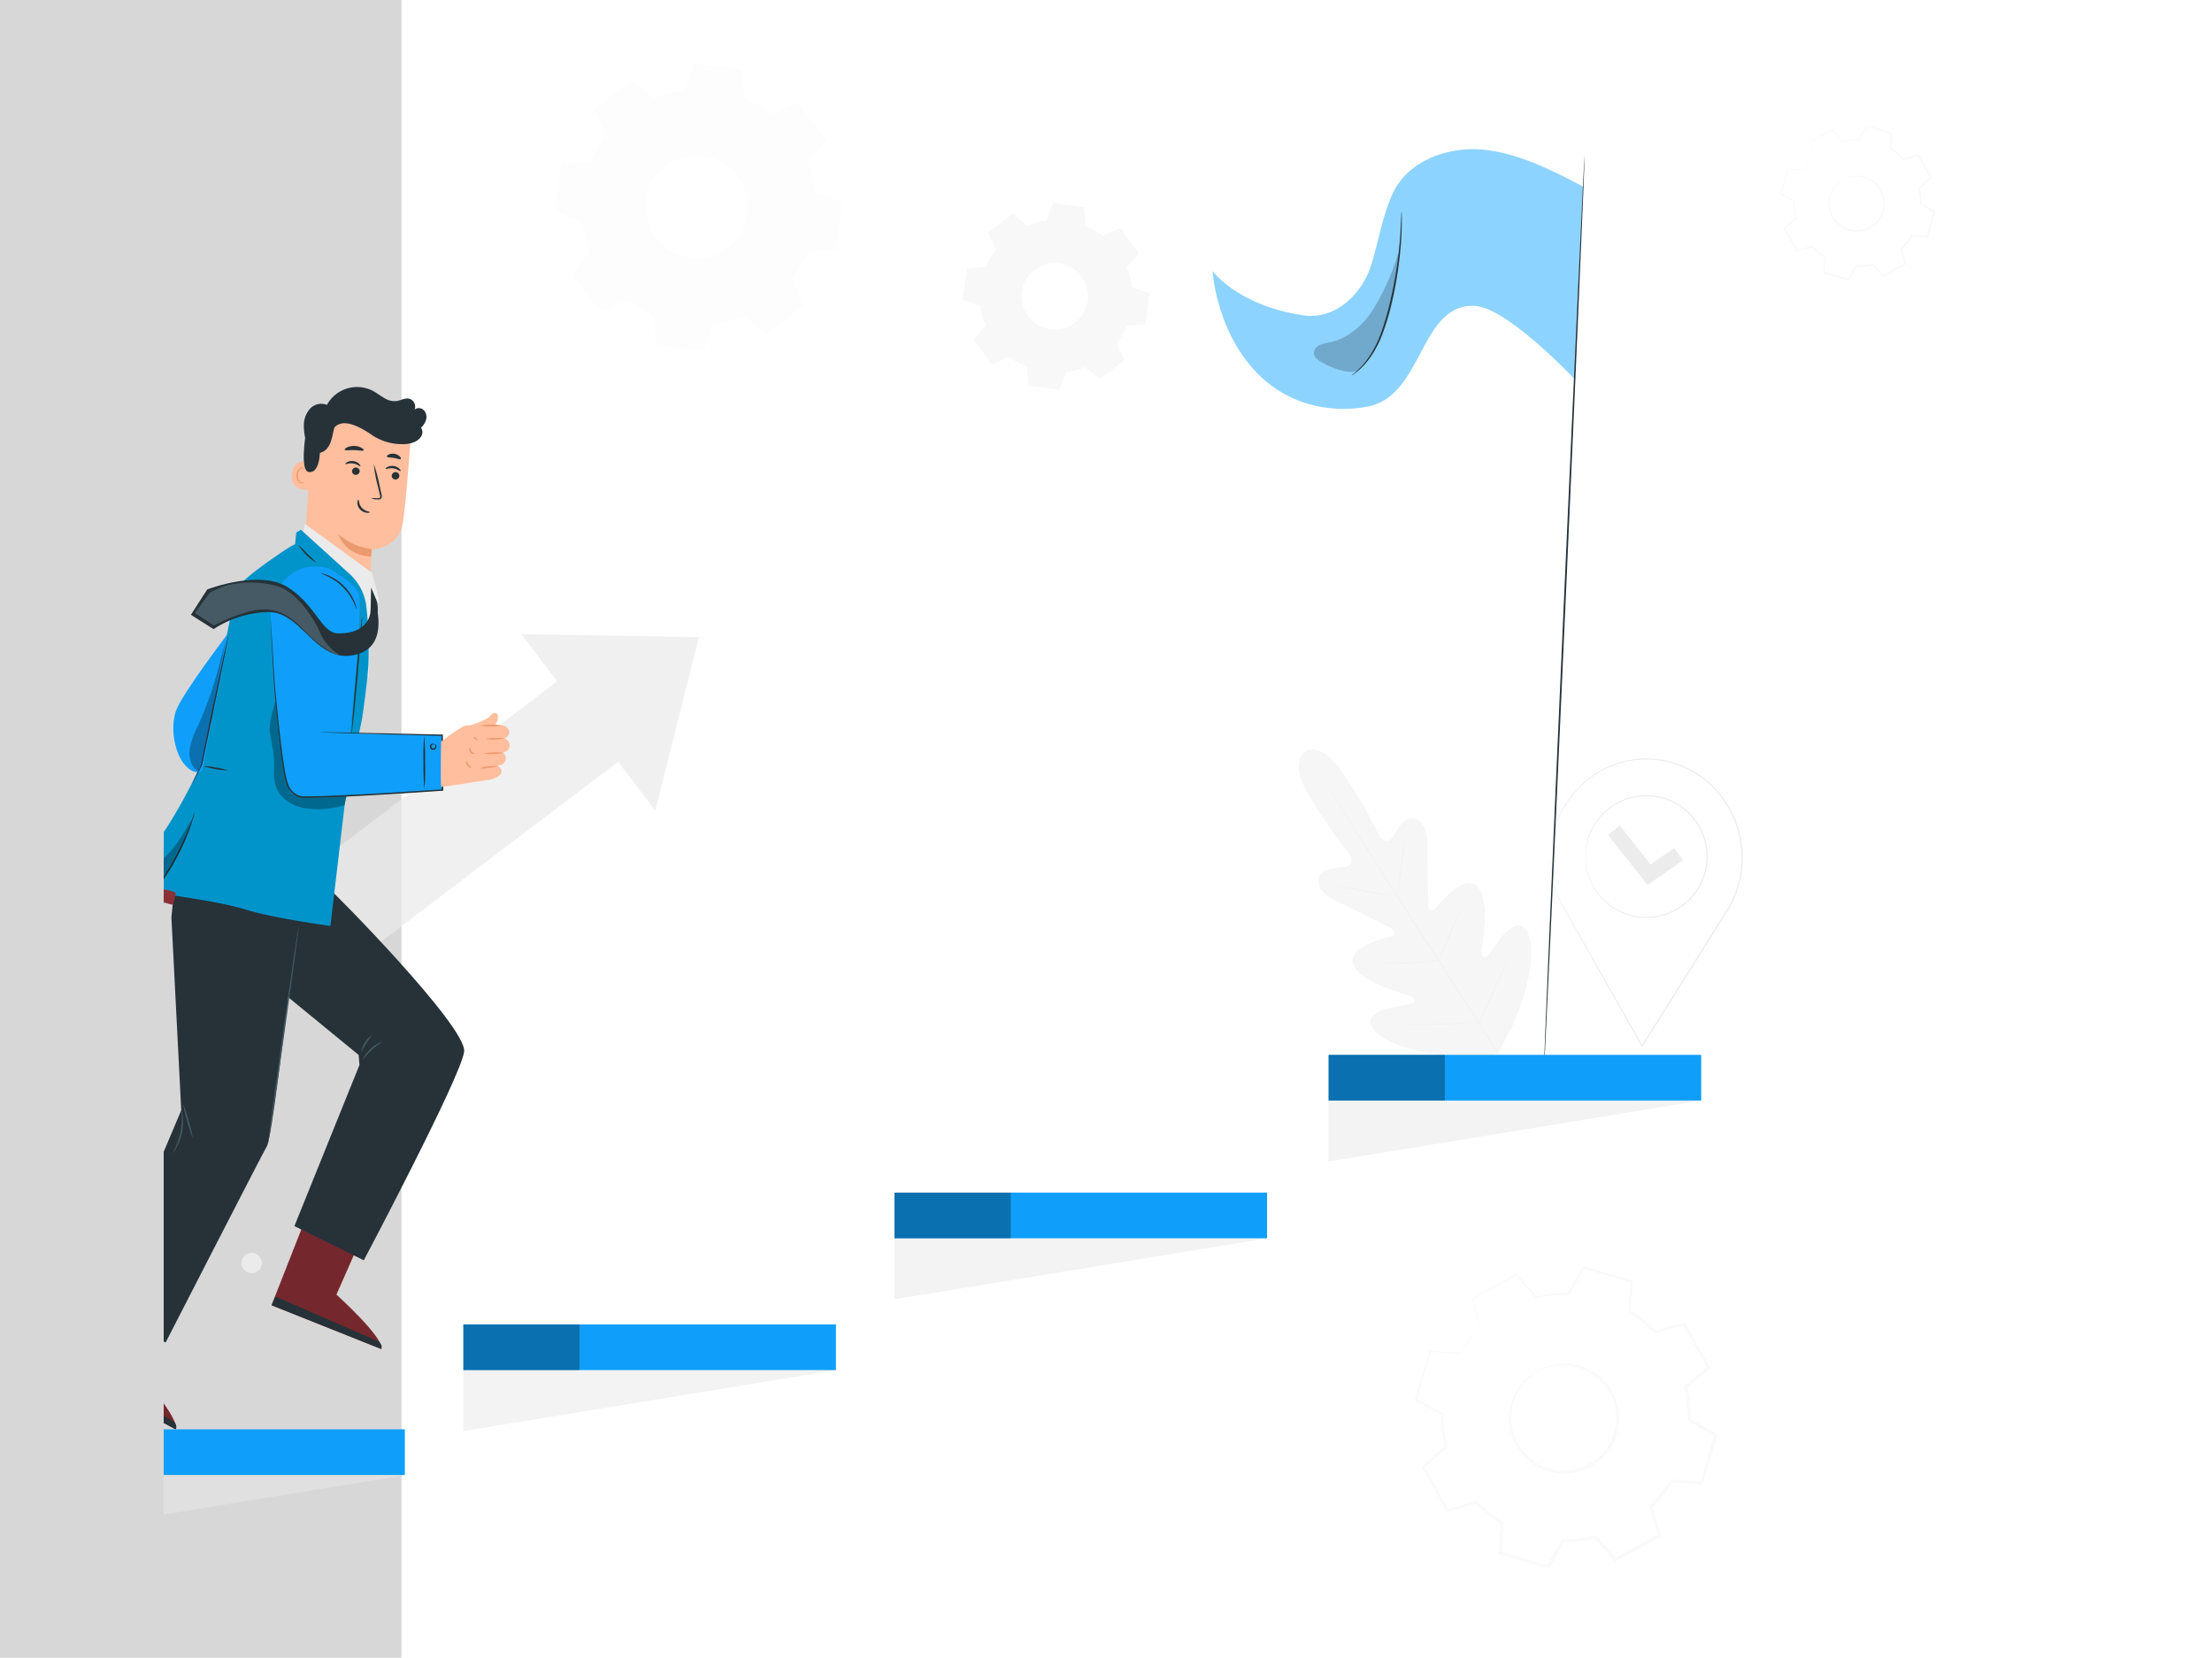 <svg id="Group_24133" data-name="Group 24133" xmlns="http://www.w3.org/2000/svg" xmlns:xlink="http://www.w3.org/1999/xlink" width="718.177" height="538.271" viewBox="0 0 718.177 538.271">
  <defs>
    <clipPath id="clip-path">
      <rect id="Rectangle_124" data-name="Rectangle 124" width="665.025" height="517.742"/>
    </clipPath>
  </defs>
  <path id="Path_500" data-name="Path 500" d="M130.344,0H0V538.271H130.344Z" fill="#bdbdbd" opacity="0.6"/>
  <g id="Stairs" transform="translate(53.151 9.289)">
    <g id="Group_295" data-name="Group 295" transform="translate(0 0)">
      <g id="Group_294" data-name="Group 294" clip-path="url(#clip-path)">
        <g id="Group_114" data-name="Group 114" transform="translate(27.98 11.305)">
          <g id="Group_76" data-name="Group 76" transform="translate(340.533 222.816)" opacity="0.47">
            <g id="Group_54" data-name="Group 54" transform="translate(0 0)">
              <g id="Group_53" data-name="Group 53">
                <path id="Path_73" data-name="Path 73" d="M117.268,189.948s5.057-4.136,12.985,8.145a169.515,169.515,0,0,1,11.206,19.5s2.023,2.537,3.711.569,3.72-7.26,6.989-6.682c3.386.6,4.84,4.163,4.768,9.626s.2,17.419.226,18.5c.027,1.066.795,2.555,2.149,1.4s8.831-11.4,13.482-7.567,1.941,19.008,1.68,20.669.126,2.321.93,2.646,3-3.359,5.237-6.185,5.337-5.716,7.838-3.278,4.343,13.418-4.343,32.462l-4.605,8.56-9.752.452c-20.922-.3-30.069-6.664-31.2-9.969s2.8-4.867,6.312-5.68,7.775-1.219,7.829-2.086-.37-1.5-2-1.978-16.488-4.524-17.96-10.366,10.98-8.208,12.606-8.94.605-2.059-.343-2.546c-.966-.488-11.658-5.86-16.624-8.127s-7.558-5.111-6.655-8.425c.867-3.2,6.529-2.772,9.03-3.458s1.075-3.594,1.075-3.594a168.066,168.066,0,0,1-12.831-18.475c-7.711-12.425-1.643-15.27-1.643-15.27" transform="translate(-115.099 -189.278)" fill="#ebebeb"/>
              </g>
            </g>
            <g id="Group_57" data-name="Group 57" transform="translate(9.303 11.65)">
              <g id="Group_56" data-name="Group 56">
                <g id="Group_55" data-name="Group 55">
                  <path id="Path_74" data-name="Path 74" d="M182.242,291.151c-5.7-9.1-16.1-25.121-24.95-38.919s-16.859-26.286-22.6-35.361l-6.79-10.755c-.795-1.264-1.418-2.248-1.851-2.926q-.312-.488-.488-.759c-.108-.172-.172-.253-.172-.253s.045.09.144.271.262.442.461.768c.415.686,1.02,1.68,1.8,2.953,1.562,2.564,3.856,6.258,6.709,10.809,5.7,9.1,13.671,21.617,22.53,35.406s19.288,29.789,25.031,38.865" transform="translate(-125.39 -202.18)" fill="#e0e0e0"/>
                </g>
              </g>
            </g>
            <g id="Group_60" data-name="Group 60" transform="translate(31.912 29.737)">
              <g id="Group_59" data-name="Group 59">
                <g id="Group_58" data-name="Group 58">
                  <path id="Path_75" data-name="Path 75" d="M163.026,222.21a3.562,3.562,0,0,0-.181.677c-.1.443-.217,1.084-.361,1.878-.28,1.589-.614,3.8-.93,6.24-.307,2.411-.587,4.587-.795,6.249-.1.75-.19,1.382-.253,1.9a2.515,2.515,0,0,0-.063.7,3.563,3.563,0,0,0,.181-.677c.1-.443.217-1.084.352-1.878.262-1.589.569-3.8.885-6.249.325-2.4.614-4.578.84-6.249.108-.749.19-1.382.262-1.9A2.955,2.955,0,0,0,163.026,222.21Z" transform="translate(-160.433 -222.21)" fill="#e0e0e0"/>
                </g>
              </g>
            </g>
            <g id="Group_63" data-name="Group 63" transform="translate(10.802 43.998)">
              <g id="Group_62" data-name="Group 62">
                <g id="Group_61" data-name="Group 61">
                  <path id="Path_76" data-name="Path 76" d="M184.515,241.648c.018-.081-4.506-.966-10.1-1.969s-10.132-1.752-10.15-1.671,4.506.966,10.1,1.969S184.506,241.73,184.515,241.648Z" transform="translate(-164.27 -238.003)" fill="#e0e0e0"/>
                </g>
              </g>
            </g>
            <g id="Group_66" data-name="Group 66" transform="translate(27.462 68.205)">
              <g id="Group_65" data-name="Group 65">
                <g id="Group_64" data-name="Group 64">
                  <path id="Path_77" data-name="Path 77" d="M166.291,264.819a3.271,3.271,0,0,0-.713.036c-.524.054-1.165.126-1.941.208-1.634.172-3.9.4-6.4.56s-4.777.235-6.42.271c-.777.018-1.427.036-1.95.045a2.5,2.5,0,0,0-.713.054,3.251,3.251,0,0,0,.713.063c.461.018,1.129.045,1.95.054,1.652.018,3.928-.018,6.438-.181s4.777-.415,6.411-.641c.813-.117,1.472-.217,1.932-.3A4.151,4.151,0,0,0,166.291,264.819Z" transform="translate(-148.15 -264.81)" fill="#e0e0e0"/>
                </g>
              </g>
            </g>
            <g id="Group_69" data-name="Group 69" transform="translate(45.429 52.7)">
              <g id="Group_68" data-name="Group 68">
                <g id="Group_67" data-name="Group 67">
                  <path id="Path_78" data-name="Path 78" d="M147.6,247.64a2.781,2.781,0,0,0-.325.578c-.208.442-.47.984-.777,1.625-.641,1.382-1.517,3.3-2.465,5.409s-1.788,4.045-2.384,5.454c-.271.659-.506,1.21-.7,1.661a3.178,3.178,0,0,0-.217.632,2.783,2.783,0,0,0,.325-.578c.208-.443.47-.984.777-1.625.641-1.382,1.517-3.3,2.465-5.418s1.788-4.045,2.384-5.445c.271-.659.506-1.21.7-1.662A3.181,3.181,0,0,0,147.6,247.64Z" transform="translate(-140.737 -247.64)" fill="#e0e0e0"/>
                </g>
              </g>
            </g>
            <g id="Group_72" data-name="Group 72" transform="translate(58.469 69.233)">
              <g id="Group_71" data-name="Group 71">
                <g id="Group_70" data-name="Group 70">
                  <path id="Path_79" data-name="Path 79" d="M132.935,265.95a4.892,4.892,0,0,0-.406.749c-.262.542-.6,1.237-1,2.077-.84,1.761-1.978,4.208-3.215,6.908s-2.348,5.165-3.133,6.953c-.37.858-.677,1.571-.921,2.122a5,5,0,0,0-.3.795,4.363,4.363,0,0,0,.406-.75c.262-.542.6-1.237,1-2.077.84-1.761,1.978-4.208,3.215-6.917s2.348-5.165,3.133-6.953c.37-.858.677-1.571.921-2.122A4.771,4.771,0,0,0,132.935,265.95Z" transform="translate(-123.958 -265.95)" fill="#e0e0e0"/>
                </g>
              </g>
            </g>
            <g id="Group_75" data-name="Group 75" transform="translate(35.481 88.296)">
              <g id="Group_74" data-name="Group 74">
                <g id="Group_73" data-name="Group 73">
                  <path id="Path_80" data-name="Path 80" d="M156.881,287.069a5.81,5.81,0,0,0-.912.027c-.641.045-1.472.1-2.465.172-2.086.144-4.966.325-8.145.443s-6.068.154-8.163.162c-1,.009-1.833.009-2.474.009a6.618,6.618,0,0,0-.912.036,6.27,6.27,0,0,0,.9.081c.587.027,1.427.063,2.474.081,2.095.045,4.984.045,8.172-.072s6.068-.334,8.154-.533c1.038-.1,1.878-.19,2.465-.271A5.034,5.034,0,0,0,156.881,287.069Z" transform="translate(-133.81 -287.06)" fill="#e0e0e0"/>
                </g>
              </g>
            </g>
          </g>
          <g id="Group_83" data-name="Group 83" transform="translate(422.259 225.672)" opacity="0.6">
            <g id="Group_81" data-name="Group 81">
              <g id="Group_78" data-name="Group 78">
                <g id="Group_77" data-name="Group 77">
                  <path id="Path_81" data-name="Path 81" d="M39.027,224.695a25.714,25.714,0,0,0,.253,4.452,32.318,32.318,0,0,0,4.054,11.947l.09-.163h-.2l.09.163C49.2,251.532,58.035,267.2,68.609,285.944l.163.28.172-.271c8.046-12.84,17.139-27.342,26.737-42.648.451-.722.9-1.436,1.318-2.095l.208-.325h-.388L97,241.2a32.845,32.845,0,0,0,4.027-11.269,31.255,31.255,0,0,0,.4-5.86c-.054-.975-.108-1.941-.154-2.9-.144-.957-.289-1.905-.433-2.853a32.882,32.882,0,0,0-10.917-18.665,31.728,31.728,0,0,0-8.8-5.165l-1.165-.433-.578-.217-.6-.154c-.795-.208-1.58-.415-2.357-.614a31.505,31.505,0,0,0-4.714-.569,31,31,0,0,0-4.587.081c-.749.063-1.481.217-2.2.325-.361.063-.722.117-1.084.172-.361.072-.7.181-1.057.271-.7.19-1.391.379-2.068.56-.659.253-1.318.506-1.959.749-.325.126-.65.235-.957.379s-.614.307-.912.461c-.605.307-1.2.605-1.788.9a32.333,32.333,0,0,0-10.384,9.59,33,33,0,0,0-4.524,9.68A28.519,28.519,0,0,0,39.4,219.5a21.493,21.493,0,0,0-.3,2.844c-.027.768-.045,1.345-.063,1.761-.018.379-.009.587-.009.587s.027-.2.045-.6.054-.993.1-1.752a22.145,22.145,0,0,1,.343-2.826,30.351,30.351,0,0,1,.831-3.8,33.207,33.207,0,0,1,4.56-9.59,32.345,32.345,0,0,1,10.339-9.463c.587-.289,1.174-.587,1.779-.894.3-.153.605-.3.9-.451.307-.135.632-.244.948-.37.641-.244,1.291-.488,1.941-.731.677-.181,1.364-.361,2.05-.551.343-.09.686-.19,1.047-.271.352-.054.713-.117,1.075-.172.722-.1,1.445-.262,2.185-.316a31.532,31.532,0,0,1,4.533-.072,32.03,32.03,0,0,1,4.659.578c.768.2,1.544.406,2.33.614l.587.154.569.217,1.147.433a31.287,31.287,0,0,1,8.678,5.12A32.456,32.456,0,0,1,100.43,218.4c.144.93.28,1.869.424,2.817.054.948.1,1.905.154,2.862a30.446,30.446,0,0,1-.4,5.788,32.285,32.285,0,0,1-3.982,11.116l-.19.316h.37l-.181-.325c-.415.659-.867,1.382-1.318,2.095-9.581,15.315-18.665,29.826-26.7,42.675l.334.009c-10.637-18.719-19.514-34.35-25.437-44.77l-.1.163h.2l-.1-.163a32.731,32.731,0,0,1-4.136-11.856c-.208-1.436-.271-2.555-.316-3.3-.009-.37-.027-.65-.027-.849A2.15,2.15,0,0,0,39.027,224.695Z" transform="translate(-39.012 -192.442)" fill="#e0e0e0"/>
                </g>
              </g>
              <g id="Group_80" data-name="Group 80" transform="translate(11.321 11.921)">
                <g id="Group_79" data-name="Group 79">
                  <path id="Path_82" data-name="Path 82" d="M51.615,225.614a1.761,1.761,0,0,0,.036-.316c.018-.235.036-.542.063-.939.009-.208.027-.442.045-.686s.081-.524.126-.822a14.022,14.022,0,0,1,.415-2.032,19.016,19.016,0,0,1,2.185-5.228A19.579,19.579,0,0,1,78,207.185a20.5,20.5,0,0,1,2.555,1.12,21.17,21.17,0,0,1,2.4,1.535,22.856,22.856,0,0,1,2.221,1.878,21.223,21.223,0,0,1,1.923,2.266,19.093,19.093,0,0,1,2.808,5.382,20.718,20.718,0,0,1,1.02,6.167,21.1,21.1,0,0,1-.993,6.176,19.015,19.015,0,0,1-2.781,5.4,22.183,22.183,0,0,1-1.914,2.276,21.909,21.909,0,0,1-2.212,1.9,21.22,21.22,0,0,1-2.393,1.553,20.451,20.451,0,0,1-2.546,1.129,19.679,19.679,0,0,1-10.276.885,19.74,19.74,0,0,1-15.486-14.394,14.149,14.149,0,0,1-.424-2.032c-.045-.3-.1-.569-.135-.822-.018-.253-.036-.479-.045-.686-.027-.4-.054-.7-.072-.939-.018-.253-.036-.361-.036-.361a1.694,1.694,0,0,0-.009.316c.009.235.018.542.027.939.009.208.018.442.027.7s.072.533.108.831a13.044,13.044,0,0,0,.388,2.059,18.544,18.544,0,0,0,2.167,5.3,19.914,19.914,0,0,0,13.418,9.4,19.944,19.944,0,0,0,10.475-.867,21.294,21.294,0,0,0,2.6-1.147,22.036,22.036,0,0,0,2.447-1.571,22.7,22.7,0,0,0,2.266-1.932,22.087,22.087,0,0,0,1.95-2.321,19.322,19.322,0,0,0,2.844-5.508,21.023,21.023,0,0,0,1.011-6.3,21.339,21.339,0,0,0-1.047-6.3,19.288,19.288,0,0,0-2.871-5.49,22.026,22.026,0,0,0-1.969-2.3,22.614,22.614,0,0,0-2.276-1.914,20.832,20.832,0,0,0-2.456-1.562,19.914,19.914,0,0,0-21.455,1.833,19.721,19.721,0,0,0-5.012,5.689,18.636,18.636,0,0,0-2.14,5.31,13.825,13.825,0,0,0-.379,2.059c-.036.3-.09.578-.108.831s-.018.488-.027.7c-.009.4-.018.713-.027.939C51.606,225.506,51.606,225.614,51.615,225.614Z" transform="translate(-51.57 -205.644)" fill="#e0e0e0"/>
                </g>
              </g>
            </g>
            <g id="Group_82" data-name="Group 82" transform="translate(18.698 21.778)">
              <path id="Path_83" data-name="Path 83" d="M73.342,235.875l11.486-8.01-2.8-4.009-7.7,5.373L64.358,216.56l-3.838,3.025Z" transform="translate(-60.52 -216.56)" fill="#e0e0e0"/>
            </g>
          </g>
          <g id="Group_91" data-name="Group 91" transform="translate(99.118)" opacity="0.19">
            <g id="Group_90" data-name="Group 90">
              <g id="Group_89" data-name="Group 89">
                <g id="Group_88" data-name="Group 88">
                  <g id="Group_87" data-name="Group 87">
                    <g id="Group_86" data-name="Group 86">
                      <g id="Group_85" data-name="Group 85">
                        <g id="Group_84" data-name="Group 84">
                          <path id="Path_84" data-name="Path 84" d="M414.228,72.648a37.669,37.669,0,0,0-9.77,2.583l-7.179-6.023L384.944,78.6l3.883,8.524a38.193,38.193,0,0,0-5.093,8.732l-9.328.822-2.086,15.36,8.777,3.278a38.032,38.032,0,0,0,2.583,9.77l-6.023,7.179,9.391,12.335,8.524-3.883a38.194,38.194,0,0,0,8.732,5.093l.822,9.328,15.369,2.086,3.278-8.777a37.67,37.67,0,0,0,9.77-2.583l7.188,6.023,12.335-9.391-3.892-8.524a38.2,38.2,0,0,0,5.093-8.732l9.328-.822,2.086-15.36-8.777-3.278a37.673,37.673,0,0,0-2.583-9.77l6.023-7.179-9.391-12.335-8.524,3.892a38.2,38.2,0,0,0-8.732-5.093l-.822-9.328-15.36-2.086-3.287,8.768Zm4.605,21.184a16.633,16.633,0,1,1-16.705,12.723A16.636,16.636,0,0,1,418.833,93.832Z" transform="translate(-372.32 -63.88)" fill="#f5f5f5" fill-rule="evenodd"/>
                        </g>
                      </g>
                    </g>
                  </g>
                </g>
              </g>
            </g>
          </g>
          <g id="Group_99" data-name="Group 99" transform="translate(231.473 45.332)" opacity="0.37">
            <g id="Group_98" data-name="Group 98">
              <g id="Group_97" data-name="Group 97">
                <g id="Group_96" data-name="Group 96">
                  <g id="Group_95" data-name="Group 95">
                    <g id="Group_94" data-name="Group 94">
                      <g id="Group_93" data-name="Group 93">
                        <g id="Group_92" data-name="Group 92">
                          <path id="Path_85" data-name="Path 85" d="M264.577,127.368a24.683,24.683,0,0,0-6.339,1.68l-4.659-3.91-8.009,6.1,2.519,5.535a24.6,24.6,0,0,0-3.3,5.671l-6.059.533-1.354,9.969,5.7,2.131a24.847,24.847,0,0,0,1.68,6.348l-3.91,4.659,6.1,8.009,5.535-2.519a24.6,24.6,0,0,0,5.671,3.3l.533,6.059,9.978,1.354,2.131-5.7a24.683,24.683,0,0,0,6.339-1.68l4.659,3.91,8.009-6.1-2.528-5.535a24.6,24.6,0,0,0,3.3-5.671l6.059-.533,1.354-9.969-5.7-2.131a24.845,24.845,0,0,0-1.68-6.348l3.91-4.659-6.1-8.009-5.535,2.519a24.6,24.6,0,0,0-5.671-3.3l-.533-6.059-9.969-1.354-2.131,5.7Zm2.989,13.753a10.8,10.8,0,1,1-10.845,8.253A10.8,10.8,0,0,1,267.566,141.12Z" transform="translate(-237.37 -121.67)" fill="#ebebeb" fill-rule="evenodd"/>
                        </g>
                      </g>
                    </g>
                  </g>
                </g>
              </g>
            </g>
          </g>
          <g id="Group_110" data-name="Group 110" transform="translate(378.257 390.489)" opacity="0.27">
            <g id="Group_104" data-name="Group 104" transform="translate(30.561 31.716)">
              <g id="Group_103" data-name="Group 103">
                <g id="Group_102" data-name="Group 102">
                  <g id="Group_101" data-name="Group 101">
                    <g id="Group_100" data-name="Group 100">
                      <path id="Path_86" data-name="Path 86" d="M347.317,208.451a13.155,13.155,0,0,0-3.6,2.384,17.391,17.391,0,0,0-5.589,10.276,17.665,17.665,0,0,0,.614,8.19,17.891,17.891,0,0,0,5.156,7.892,16.673,16.673,0,0,0,4.307,2.817,16.847,16.847,0,0,0,5.156,1.508,17.807,17.807,0,0,0,18.592-10.2,16.922,16.922,0,0,0,1.5-5.156,16.643,16.643,0,0,0-.063-5.147,17.892,17.892,0,0,0-3.883-8.587,17.615,17.615,0,0,0-6.574-4.921,17.3,17.3,0,0,0-11.667-.8,12.986,12.986,0,0,0-3.946,1.752c.054.108,1.382-.713,4.045-1.382a17.368,17.368,0,0,1,11.278,1.075,17.013,17.013,0,0,1,9.834,13,17.027,17.027,0,0,1-1.418,9.752,16.906,16.906,0,0,1-17.572,9.635,17,17,0,0,1-8.985-4.045,17.048,17.048,0,0,1-5.68-15.279,17.412,17.412,0,0,1,5.156-10.1C345.971,209.237,347.38,208.56,347.317,208.451Z" transform="translate(-337.902 -206.044)" fill="#ebebeb"/>
                    </g>
                  </g>
                </g>
              </g>
            </g>
            <g id="Group_109" data-name="Group 109">
              <g id="Group_108" data-name="Group 108">
                <g id="Group_107" data-name="Group 107">
                  <g id="Group_106" data-name="Group 106">
                    <g id="Group_105" data-name="Group 105">
                      <path id="Path_87" data-name="Path 87" d="M323.846,190.984a3.5,3.5,0,0,0-.135-.6c-.117-.442-.271-1.029-.479-1.8-.451-1.643-1.1-4.018-1.941-7.1l-.081.181c3.666-1.978,8.479-4.587,14.3-7.739l-.316-.054c1.959,2.239,4.145,4.723,6.483,7.386l.117.135.172-.045a40.079,40.079,0,0,1,10.466-1.111l.2.009.1-.172c1.49-2.673,3.115-5.571,4.795-8.587l-.415.172q7.368,2.167,15.6,4.587l-.28-.406c-.19,3.034-.406,6.384-.614,9.815l-.018.253.217.126a39.582,39.582,0,0,1,8.172,6.574l.181.19.253-.072c2.926-.831,6.158-1.752,9.445-2.691l-.515-.217c2.447,4.479,5.093,9.319,7.8,14.267l.1-.569c-2.294,2.023-4.813,4.253-7.359,6.5l-.217.19.072.28a39.949,39.949,0,0,1,1.129,10.411l-.009.289.253.145c2.691,1.5,5.626,3.124,8.6,4.777l-.235-.569c-1.445,4.939-2.989,10.24-4.56,15.613l.506-.361c-3.1-.19-6.447-.4-9.815-.6l-.3-.018-.154.262a39.446,39.446,0,0,1-6.547,8.163h0c-.063.226.135-.5-.135.506v.009l.009.018.009.036.018.072.045.144.081.3.172.6.343,1.192.677,2.366c.452,1.58.9,3.142,1.345,4.714l.244-.578q-7.233,3.969-14.258,7.829l.614.108q-3.291-3.711-6.511-7.359l-.2-.226-.289.072a39.645,39.645,0,0,1-10.411,1.147l-.3-.009-.144.253q-2.411,4.361-4.759,8.6l.551-.226q-7.991-2.316-15.613-4.533l.334.469q.3-5,.587-9.815l.018-.271-.235-.135a39.428,39.428,0,0,1-8.19-6.547l-.181-.19-.253.072c-3.242.93-6.375,1.842-9.445,2.718l.479.2c-2.763-5.012-5.373-9.743-7.856-14.24l-.081.47c2.583-2.294,5-4.452,7.341-6.529l.163-.144-.054-.208a40.013,40.013,0,0,1-1.174-10.448v-.2l-.172-.1c-3.133-1.725-5.951-3.278-8.614-4.741l.144.343c1.734-6.059,3.215-11.215,4.479-15.631l-.226.163c3.919.217,7.134.388,9.815.533l.1.009.045-.081a40.883,40.883,0,0,1,4.714-6.42c.578-.623,1.02-1.1,1.345-1.445a3.406,3.406,0,0,0,.452-.488c-.009,0-.181.144-.5.424-.316.3-.795.749-1.4,1.391a38.417,38.417,0,0,0-4.867,6.366l.144-.081c-2.673-.181-5.887-.4-9.806-.659l-.181-.009-.054.172c-1.309,4.407-2.826,9.554-4.623,15.595l-.063.226.208.117c2.655,1.481,5.463,3.052,8.578,4.795l-.172-.3a40.224,40.224,0,0,0,1.129,10.637l.108-.352c-2.348,2.068-4.777,4.208-7.377,6.492l-.226.2.144.271c2.465,4.515,5.057,9.256,7.793,14.276l.163.289.325-.09c3.07-.876,6.213-1.77,9.454-2.691l-.433-.117a40.389,40.389,0,0,0,8.353,6.718l-.217-.415q-.3,4.822-.614,9.816l-.027.37.352.1q7.612,2.221,15.6,4.569l.361.108.19-.334q2.357-4.24,4.777-8.587l-.433.253a40.508,40.508,0,0,0,10.673-1.156l-.488-.154q3.224,3.644,6.51,7.359l.262.3.352-.19q7.03-3.86,14.267-7.82l.352-.19-.108-.388c-.451-1.562-.894-3.133-1.345-4.714l-.677-2.366-.343-1.183-.172-.6-.081-.3-.045-.145-.018-.072-.009-.036-.009-.018v-.009c-.271,1-.072.28-.135.5h0a40.36,40.36,0,0,0,6.709-8.371l-.461.244c3.368.208,6.718.406,9.815.6l.4.027.108-.379c1.562-5.373,3.106-10.673,4.542-15.613l.108-.379-.343-.19c-2.971-1.643-5.906-3.269-8.6-4.759l.253.433a40.628,40.628,0,0,0-1.174-10.664l-.144.47c2.546-2.257,5.066-4.488,7.35-6.52l.28-.244-.181-.325c-2.718-4.948-5.373-9.77-7.838-14.249l-.172-.316-.343.1c-3.287.948-6.51,1.878-9.445,2.718l.433.117a40.59,40.59,0,0,0-8.371-6.691l.2.379c.2-3.431.4-6.772.578-9.815l.018-.316-.3-.09c-5.481-1.58-10.7-3.1-15.622-4.515l-.271-.081-.135.253c-1.661,3.025-3.269,5.924-4.741,8.614l.3-.172a40.3,40.3,0,0,0-10.619,1.192l.289.09c-2.357-2.646-4.56-5.111-6.538-7.332l-.135-.154-.181.1c-5.788,3.215-10.574,5.878-14.213,7.9l-.117.063.036.117q1.354,4.551,2.086,6.98c.235.768.415,1.363.56,1.806A5.8,5.8,0,0,0,323.846,190.984Z" transform="translate(-302.5 -170.92)" fill="#ebebeb"/>
                    </g>
                  </g>
                </g>
              </g>
            </g>
          </g>
          <g id="Group_297" data-name="Group 297" transform="translate(496.854 20.123)" opacity="0.32">
            <g id="Group_104-2" data-name="Group 104" transform="translate(15.678 16.27)">
              <g id="Group_103-2" data-name="Group 103">
                <g id="Group_102-2" data-name="Group 102">
                  <g id="Group_101-2" data-name="Group 101">
                    <g id="Group_100-2" data-name="Group 100">
                      <path id="Path_86-2" data-name="Path 86" d="M342.732,207.279a6.748,6.748,0,0,0-1.848,1.223,8.921,8.921,0,0,0-2.867,5.272,9.062,9.062,0,0,0,.315,4.2,9.178,9.178,0,0,0,2.645,4.049,8.553,8.553,0,0,0,2.21,1.445,8.643,8.643,0,0,0,2.645.774,9.135,9.135,0,0,0,9.538-5.235,8.684,8.684,0,0,0,.769-2.645,8.539,8.539,0,0,0-.032-2.64,9.178,9.178,0,0,0-1.992-4.405,9.037,9.037,0,0,0-3.372-2.525,8.875,8.875,0,0,0-5.985-.412,6.661,6.661,0,0,0-2.024.9c.028.056.709-.366,2.075-.709a8.91,8.91,0,0,1,5.786.551,8.728,8.728,0,0,1,5.045,6.671,8.735,8.735,0,0,1-.727,5,8.673,8.673,0,0,1-9.015,4.943,8.719,8.719,0,0,1-4.609-2.075,8.746,8.746,0,0,1-2.914-7.838,8.932,8.932,0,0,1,2.645-5.179C342.042,207.682,342.764,207.334,342.732,207.279Z" transform="translate(-337.903 -206.044)" fill="#ebebeb"/>
                    </g>
                  </g>
                </g>
              </g>
            </g>
            <g id="Group_109-2" data-name="Group 109">
              <g id="Group_108-2" data-name="Group 108">
                <g id="Group_107-2" data-name="Group 107">
                  <g id="Group_106-2" data-name="Group 106">
                    <g id="Group_105-2" data-name="Group 105">
                      <path id="Path_87-2" data-name="Path 87" d="M313.451,181.213a1.808,1.808,0,0,0-.07-.306c-.06-.227-.139-.528-.245-.922-.232-.843-.565-2.061-1-3.641l-.042.093c1.881-1.014,4.35-2.353,7.338-3.97l-.162-.028c1.005,1.149,2.126,2.423,3.326,3.789l.06.069.088-.023a20.563,20.563,0,0,1,5.369-.57l.1,0,.051-.088c.764-1.371,1.6-2.858,2.46-4.405l-.213.088q3.78,1.112,8,2.353l-.144-.208c-.1,1.556-.208,3.275-.315,5.035l-.009.13.111.065a20.306,20.306,0,0,1,4.192,3.372l.093.1.13-.037c1.5-.426,3.159-.9,4.845-1.38l-.264-.111c1.255,2.3,2.613,4.781,4,7.319l.051-.292c-1.177,1.038-2.469,2.182-3.775,3.335l-.111.1.037.144a20.492,20.492,0,0,1,.579,5.341l0,.148.13.074c1.38.769,2.886,1.6,4.41,2.451l-.12-.292c-.741,2.534-1.533,5.253-2.339,8.009l.259-.185c-1.589-.1-3.307-.2-5.035-.306l-.153-.009-.079.134a20.236,20.236,0,0,1-3.358,4.188h0c-.032.116.069-.255-.069.259v0l0,.009,0,.019.009.037.023.074.042.153.088.306.176.611.347,1.214c.232.811.463,1.612.69,2.418l.125-.3q-3.71,2.036-7.314,4.016l.315.056q-1.688-1.9-3.34-3.775l-.1-.116-.148.037a20.337,20.337,0,0,1-5.341.588l-.153,0-.074.13q-1.237,2.237-2.441,4.41l.283-.116q-4.1-1.188-8.009-2.325l.171.241q.153-2.564.3-5.035l.009-.139-.12-.07a20.224,20.224,0,0,1-4.2-3.358l-.093-.1-.13.037c-1.663.477-3.27.945-4.845,1.394l.246.1c-1.418-2.571-2.756-5-4.03-7.305l-.042.241c1.325-1.177,2.566-2.284,3.766-3.349l.083-.074-.028-.107a20.525,20.525,0,0,1-.6-5.36v-.1l-.088-.051c-1.607-.885-3.053-1.682-4.419-2.432l.074.176c.889-3.108,1.649-5.753,2.3-8.019l-.116.083c2.01.111,3.66.2,5.035.273l.051,0,.023-.042a20.975,20.975,0,0,1,2.418-3.294c.3-.32.523-.565.69-.741a1.76,1.76,0,0,0,.232-.25s-.093.074-.255.218-.408.384-.718.713a19.711,19.711,0,0,0-2.5,3.266l.074-.042-5.031-.338-.093,0-.028.088c-.672,2.261-1.45,4.9-2.372,8l-.032.116.107.06c1.362.76,2.8,1.566,4.4,2.46l-.088-.153a20.636,20.636,0,0,0,.579,5.457l.056-.181c-1.2,1.061-2.451,2.159-3.785,3.331l-.116.1.074.139c1.265,2.316,2.594,4.748,4,7.324l.083.148.167-.046c1.575-.449,3.187-.908,4.85-1.38l-.222-.06a20.724,20.724,0,0,0,4.285,3.446l-.111-.213q-.153,2.474-.315,5.035l-.014.19.181.051q3.9,1.14,8,2.344l.185.056.1-.171q1.209-2.175,2.451-4.405l-.222.13a20.781,20.781,0,0,0,5.475-.593l-.25-.079q1.654,1.869,3.34,3.775l.134.153.181-.1q3.606-1.98,7.319-4.012l.181-.1-.056-.2c-.232-.8-.459-1.607-.69-2.418l-.347-1.214-.176-.607-.088-.306-.042-.153-.023-.074-.009-.037,0-.019,0-.009v0c-.139.514-.037.144-.069.255h0a20.7,20.7,0,0,0,3.442-4.294l-.236.125c1.728.107,3.446.208,5.035.306l.2.014.056-.195c.8-2.756,1.593-5.475,2.33-8.009l.056-.195-.176-.1-4.41-2.441.13.222a20.843,20.843,0,0,0-.6-5.471l-.074.241c1.306-1.158,2.6-2.3,3.771-3.345l.144-.125-.093-.167c-1.394-2.539-2.756-5.012-4.021-7.31l-.088-.162-.176.051c-1.686.486-3.34.964-4.845,1.394l.222.06a20.823,20.823,0,0,0-4.294-3.433l.1.195c.1-1.76.2-3.474.3-5.035l.009-.162-.153-.046c-2.812-.811-5.489-1.589-8.014-2.316l-.139-.042-.069.13c-.852,1.552-1.677,3.039-2.432,4.419l.153-.088a20.674,20.674,0,0,0-5.448.611l.148.046c-1.209-1.357-2.339-2.622-3.354-3.761l-.07-.079-.093.051c-2.969,1.649-5.424,3.016-7.291,4.053l-.06.032.018.06q.695,2.335,1.07,3.581c.12.394.213.7.287.926A2.935,2.935,0,0,0,313.451,181.213Z" transform="translate(-302.5 -170.92)" fill="#ebebeb"/>
                    </g>
                  </g>
                </g>
              </g>
            </g>
          </g>
          <g id="Group_113" data-name="Group 113" transform="translate(0 185.325)" opacity="0.73">
            <g id="Group_111" data-name="Group 111" transform="translate(88.151)">
              <path id="Path_88" data-name="Path 88" d="M457.789,205.064l14.168-56.346-57.647-.957Z" transform="translate(-414.31 -147.76)" fill="#ebebeb"/>
            </g>
            <g id="Group_112" data-name="Group 112" transform="translate(0 10.954)">
              <rect id="Rectangle_115" data-name="Rectangle 115" width="32.76" height="132.486" transform="matrix(-0.605, -0.797, 0.797, -0.605, 19.804, 106.185)" fill="#ebebeb"/>
            </g>
          </g>
        </g>
        <g id="Group_267" data-name="Group 267" transform="translate(-29.864 116.388)">
          <path id="Path_89" data-name="Path 89" d="M566.469,370.61,558.5,388.67s15.684,14.162,14.535,17.638l-35.571-14.191,11.255-28.647Z" transform="translate(-472.573 -93.996)" fill="#e8505b"/>
          <path id="Path_90" data-name="Path 90" d="M566.469,370.61,558.5,388.67s15.684,14.162,14.535,17.638l-35.571-14.191,11.255-28.647Z" transform="translate(-472.573 -93.996)" opacity="0.5"/>
          <path id="Path_91" data-name="Path 91" d="M537.361,392.6l1.247-2.838,33.636,14.662s1.306,1.316.688,2.367Z" transform="translate(-472.465 -94.467)" fill="#263238"/>
          <path id="Path_92" data-name="Path 92" d="M636.63,396.624l-9.968,17.029s13.965,15.851,12.433,19.18l-33.724-18.149,14.446-27.174Z" transform="translate(-605.371 -94.427)" fill="#e8505b"/>
          <path id="Path_93" data-name="Path 93" d="M636.63,396.624l-9.968,17.029s13.965,15.851,12.433,19.18l-33.724-18.149,14.446-27.174Z" transform="translate(-605.371 -94.427)" opacity="0.5"/>
          <path id="Path_94" data-name="Path 94" d="M605.239,415.141l1.562-2.681,31.75,18.4s1.149,1.463.412,2.426Z" transform="translate(-605.239 -94.874)" fill="#263238"/>
          <g id="Group_195" data-name="Group 195" transform="translate(71.458 0)">
            <g id="Group_191" data-name="Group 191" transform="translate(0 10.959)">
              <g id="Group_127" data-name="Group 127" transform="translate(3.317)">
                <g id="Group_126" data-name="Group 126">
                  <g id="Group_125" data-name="Group 125">
                    <g id="Group_119" data-name="Group 119">
                      <g id="Group_118" data-name="Group 118">
                        <g id="Group_117" data-name="Group 117">
                          <g id="Group_116" data-name="Group 116">
                            <g id="Group_115" data-name="Group 115">
                              <path id="Path_95" data-name="Path 95" d="M527.71,152.535l21.861,1.7L550.3,142s8.819-.128,10.135-8.74,2.612-28.627,2.612-28.627h0a30.3,30.3,0,0,0-30.66-.452l-1.414.805Z" transform="translate(-527.71 -100.235)" fill="#ffbe9d"/>
                            </g>
                          </g>
                        </g>
                      </g>
                    </g>
                    <g id="Group_124" data-name="Group 124" transform="translate(11.824 36.871)">
                      <g id="Group_123" data-name="Group 123">
                        <g id="Group_122" data-name="Group 122">
                          <g id="Group_121" data-name="Group 121">
                            <g id="Group_120" data-name="Group 120">
                              <path id="Path_96" data-name="Path 96" d="M551.453,142.553a20.249,20.249,0,0,1-10.793-4.773s1.915,6.776,10.626,7.208Z" transform="translate(-540.66 -137.78)" fill="#eb996e"/>
                            </g>
                          </g>
                        </g>
                      </g>
                    </g>
                  </g>
                </g>
              </g>
              <g id="Group_139" data-name="Group 139" transform="translate(0 13.246)">
                <g id="Group_132" data-name="Group 132">
                  <g id="Group_131" data-name="Group 131">
                    <g id="Group_130" data-name="Group 130">
                      <g id="Group_129" data-name="Group 129">
                        <g id="Group_128" data-name="Group 128">
                          <path id="Path_97" data-name="Path 97" d="M566.952,114.319c-.138-.088-5.676-2.583-6.324,3.339s5.441,5.342,5.47,5.176S566.952,114.319,566.952,114.319Z" transform="translate(-560.58 -113.723)" fill="#ffbe9d"/>
                        </g>
                      </g>
                    </g>
                  </g>
                </g>
                <g id="Group_138" data-name="Group 138" transform="translate(1.53 1.862)">
                  <g id="Group_137" data-name="Group 137">
                    <g id="Group_136" data-name="Group 136">
                      <g id="Group_135" data-name="Group 135">
                        <g id="Group_134" data-name="Group 134">
                          <g id="Group_133" data-name="Group 133">
                            <path id="Path_98" data-name="Path 98" d="M565.414,120.422c-.02-.02-.108.059-.295.118a1.057,1.057,0,0,1-.776-.069,2.56,2.56,0,0,1-.933-2.416,3.373,3.373,0,0,1,.452-1.444,1.19,1.19,0,0,1,.864-.707.531.531,0,0,1,.579.354c.059.177.01.285.039.3s.138-.088.118-.334a.649.649,0,0,0-.2-.393.8.8,0,0,0-.55-.216,1.449,1.449,0,0,0-1.179.805,3.526,3.526,0,0,0-.54,1.611,2.708,2.708,0,0,0,1.228,2.72,1.079,1.079,0,0,0,.962-.059C565.384,120.57,565.433,120.442,565.414,120.422Z" transform="translate(-562.988 -115.619)" fill="#eb996e"/>
                          </g>
                        </g>
                      </g>
                    </g>
                  </g>
                </g>
              </g>
              <g id="Group_190" data-name="Group 190" transform="translate(17.173 8.153)">
                <g id="Group_189" data-name="Group 189">
                  <g id="Group_178" data-name="Group 178" transform="translate(0.207 4.894)">
                    <g id="Group_177" data-name="Group 177">
                      <g id="Group_176" data-name="Group 176">
                        <g id="Group_151" data-name="Group 151" transform="translate(13.061 1.591)">
                          <g id="Group_144" data-name="Group 144" transform="translate(1.997 2.028)">
                            <g id="Group_143" data-name="Group 143">
                              <g id="Group_142" data-name="Group 142">
                                <g id="Group_141" data-name="Group 141">
                                  <g id="Group_140" data-name="Group 140">
                                    <path id="Path_99" data-name="Path 99" d="M533.985,118.5a1.245,1.245,0,0,1-1.365,1.08,1.184,1.184,0,0,1-1.11-1.287,1.245,1.245,0,0,1,1.365-1.08A1.18,1.18,0,0,1,533.985,118.5Z" transform="translate(-531.504 -117.205)" fill="#263238"/>
                                  </g>
                                </g>
                              </g>
                            </g>
                          </g>
                          <g id="Group_150" data-name="Group 150">
                            <g id="Group_149" data-name="Group 149">
                              <g id="Group_148" data-name="Group 148">
                                <g id="Group_147" data-name="Group 147">
                                  <g id="Group_146" data-name="Group 146">
                                    <g id="Group_145" data-name="Group 145">
                                      <path id="Path_100" data-name="Path 100" d="M535.951,116.81c-.177.137-1.012-.687-2.337-.864-1.326-.206-2.386.344-2.514.157-.059-.079.138-.354.6-.6a3.393,3.393,0,0,1,2.043-.324,3.265,3.265,0,0,1,1.836.894C535.941,116.436,536.039,116.751,535.951,116.81Z" transform="translate(-531.089 -115.14)" fill="#263238"/>
                                    </g>
                                  </g>
                                </g>
                              </g>
                            </g>
                          </g>
                        </g>
                        <g id="Group_163" data-name="Group 163">
                          <g id="Group_156" data-name="Group 156" transform="translate(2.164 2.126)">
                            <g id="Group_155" data-name="Group 155">
                              <g id="Group_154" data-name="Group 154">
                                <g id="Group_153" data-name="Group 153">
                                  <g id="Group_152" data-name="Group 152">
                                    <path id="Path_101" data-name="Path 101" d="M547.115,116.976a1.245,1.245,0,0,1-1.365,1.08,1.184,1.184,0,0,1-1.11-1.286,1.245,1.245,0,0,1,1.365-1.08A1.18,1.18,0,0,1,547.115,116.976Z" transform="translate(-544.634 -115.685)" fill="#263238"/>
                                  </g>
                                </g>
                              </g>
                            </g>
                          </g>
                          <g id="Group_162" data-name="Group 162">
                            <g id="Group_161" data-name="Group 161">
                              <g id="Group_160" data-name="Group 160">
                                <g id="Group_159" data-name="Group 159">
                                  <g id="Group_158" data-name="Group 158">
                                    <g id="Group_157" data-name="Group 157">
                                      <path id="Path_102" data-name="Path 102" d="M549.256,115.19c-.177.137-1.012-.687-2.337-.864-1.326-.206-2.386.344-2.514.157-.059-.079.138-.354.6-.6a3.393,3.393,0,0,1,2.043-.324,3.265,3.265,0,0,1,1.837.894C549.236,114.826,549.334,115.131,549.256,115.19Z" transform="translate(-544.394 -113.52)" fill="#263238"/>
                                    </g>
                                  </g>
                                </g>
                              </g>
                            </g>
                          </g>
                        </g>
                        <g id="Group_169" data-name="Group 169" transform="translate(8.289 1.04)">
                          <g id="Group_168" data-name="Group 168">
                            <g id="Group_167" data-name="Group 167">
                              <g id="Group_166" data-name="Group 166">
                                <g id="Group_165" data-name="Group 165">
                                  <g id="Group_164" data-name="Group 164">
                                    <path id="Path_103" data-name="Path 103" d="M537.326,125.717a9.021,9.021,0,0,1,2.21-.088c.344.01.678-.01.766-.236a1.706,1.706,0,0,0-.088-1.031c-.206-.864-.413-1.768-.638-2.72a44.229,44.229,0,0,1-1.3-7.061,44.922,44.922,0,0,1,1.866,6.933c.206.953.4,1.856.6,2.73a1.95,1.95,0,0,1-.01,1.355.846.846,0,0,1-.629.412,2.357,2.357,0,0,1-.589,0A8.331,8.331,0,0,1,537.326,125.717Z" transform="translate(-537.326 -114.58)" fill="#263238"/>
                                  </g>
                                </g>
                              </g>
                            </g>
                          </g>
                        </g>
                        <g id="Group_175" data-name="Group 175" transform="translate(3.916 12.55)">
                          <g id="Group_174" data-name="Group 174">
                            <g id="Group_173" data-name="Group 173">
                              <g id="Group_172" data-name="Group 172">
                                <g id="Group_171" data-name="Group 171">
                                  <g id="Group_170" data-name="Group 170">
                                    <path id="Path_104" data-name="Path 104" d="M541.576,126.3c.216.02.02,1.453,1.11,2.652s2.642,1.247,2.622,1.453c.01.088-.383.236-1.031.157a3.613,3.613,0,0,1-2.2-1.129,3.152,3.152,0,0,1-.835-2.21C541.272,126.614,541.488,126.28,541.576,126.3Z" transform="translate(-541.24 -126.299)" fill="#263238"/>
                                  </g>
                                </g>
                              </g>
                            </g>
                          </g>
                        </g>
                      </g>
                    </g>
                  </g>
                  <g id="Group_183" data-name="Group 183">
                    <g id="Group_182" data-name="Group 182">
                      <g id="Group_181" data-name="Group 181">
                        <g id="Group_180" data-name="Group 180">
                          <g id="Group_179" data-name="Group 179">
                            <path id="Path_105" data-name="Path 105" d="M549.454,109.954c-.177.344-1.483-.02-3.064-.049-1.581-.059-2.9.216-3.064-.137-.069-.167.2-.471.756-.756a5.309,5.309,0,0,1,4.665.137C549.287,109.473,549.533,109.8,549.454,109.954Z" transform="translate(-543.316 -108.537)" fill="#263238"/>
                          </g>
                        </g>
                      </g>
                    </g>
                  </g>
                  <g id="Group_188" data-name="Group 188" transform="translate(13.697 2.507)">
                    <g id="Group_187" data-name="Group 187">
                      <g id="Group_186" data-name="Group 186">
                        <g id="Group_185" data-name="Group 185">
                          <g id="Group_184" data-name="Group 184">
                            <path id="Path_106" data-name="Path 106" d="M535.494,112.828c-.275.265-1.149-.177-2.239-.344-1.09-.206-2.053-.079-2.229-.432-.069-.167.118-.452.56-.678a3.3,3.3,0,0,1,3.6.619C535.543,112.367,535.622,112.7,535.494,112.828Z" transform="translate(-531.012 -111.09)" fill="#263238"/>
                          </g>
                        </g>
                      </g>
                    </g>
                  </g>
                </g>
              </g>
            </g>
            <g id="Group_194" data-name="Group 194" transform="translate(3.878)">
              <g id="Group_193" data-name="Group 193">
                <g id="Group_192" data-name="Group 192">
                  <path id="Path_107" data-name="Path 107" d="M562.3,99.578a3.208,3.208,0,0,0-.776-3.015,2.287,2.287,0,0,0-2.956-.2,2.659,2.659,0,0,0-1.817-3.516c-1.395-.285-2.74.609-4.154.786a6.429,6.429,0,0,1-3.958-1.031c-1.208-.7-2.3-1.571-3.526-2.229a11.148,11.148,0,0,0-15.026,4.488,4.945,4.945,0,0,0-5.47,1.237,8.11,8.11,0,0,0-2.023,5.49,18.421,18.421,0,0,0,.442,4.007c-.02.108-.039.216-.059.334-.579,4.753-.825,10.4,1.2,10.714,3.516.55,3.614-6.217,3.614-6.217,4.567-1.061,3.859-7.778,5.087-8.613s3.81-2.8,12.217,3.1a17.656,17.656,0,0,0,10.587,2.671,1.889,1.889,0,0,1,.236-.01h.049c.029,0,.049-.02.078-.02a8.413,8.413,0,0,0,2.465-.658,4.681,4.681,0,0,0,2.22-1.856,2.547,2.547,0,0,0-.118-2.769A5.446,5.446,0,0,0,562.3,99.578Z" transform="translate(-522.566 -89.076)" fill="#263238"/>
                </g>
              </g>
            </g>
          </g>
          <g id="Group_196" data-name="Group 196" transform="translate(75.099 44.354)">
            <path id="Path_108" data-name="Path 108" d="M562.953,150.11l-.982,34.255L540.66,138.492l.54-4.252Z" transform="translate(-540.66 -134.24)" fill="#ebebeb"/>
          </g>
          <g id="Group_209" data-name="Group 209" transform="translate(7.591 154.552)">
            <g id="Group_197" data-name="Group 197" transform="translate(59.73 7.1)">
              <path id="Path_109" data-name="Path 109" d="M526.013,254.633c.776.255,45.146,45.126,44.154,53.189s-32.575,67.743-32.575,67.743l-22.529-11.107,21.124-52.325-.275-3.251-25.828-21.164,1.375-34.039Z" transform="translate(-510.083 -253.68)" fill="#263238"/>
            </g>
            <g id="Group_198" data-name="Group 198">
              <path id="Path_110" data-name="Path 110" d="M630.893,263.351c-.511.786-8.2,71.269-10.263,74.922S587.712,402.1,587.712,402.1L564.8,392.867l27.969-66.142-3.192-62.6,1.728-17.677,34.589,7.091Z" transform="translate(-564.8 -246.45)" fill="#263238"/>
            </g>
            <g id="Group_200" data-name="Group 200" transform="translate(56.23 20.486)">
              <g id="Group_199" data-name="Group 199">
                <path id="Path_111" data-name="Path 111" d="M564.776,337.4a3.425,3.425,0,0,0,.147-.707c.088-.511.2-1.188.334-2.033.275-1.827.658-4.37,1.139-7.5.923-6.383,2.17-15.114,3.565-24.768,1.336-9.654,2.534-18.4,3.418-24.787.412-3.133.746-5.7.982-7.523.1-.854.177-1.532.246-2.053a3.593,3.593,0,0,0,.049-.717,3.445,3.445,0,0,0-.147.707c-.088.511-.2,1.188-.334,2.033-.275,1.827-.658,4.37-1.139,7.5-.923,6.383-2.17,15.114-3.565,24.768-1.336,9.654-2.534,18.394-3.417,24.788-.413,3.133-.746,5.7-.982,7.523-.1.854-.177,1.532-.245,2.053A4.926,4.926,0,0,0,564.776,337.4Z" transform="translate(-564.772 -267.31)" fill="#455a64"/>
              </g>
            </g>
            <g id="Group_202" data-name="Group 202" transform="translate(28.541 78.251)">
              <g id="Group_201" data-name="Group 201">
                <path id="Path_112" data-name="Path 112" d="M599.82,326.13a67.2,67.2,0,0,0,3.143,11.038,33.446,33.446,0,0,0-1.336-5.588A34.88,34.88,0,0,0,599.82,326.13Z" transform="translate(-599.802 -326.13)" fill="#455a64"/>
              </g>
            </g>
            <g id="Group_204" data-name="Group 204" transform="translate(25.084 80.373)">
              <g id="Group_203" data-name="Group 203">
                <path id="Path_113" data-name="Path 113" d="M603.041,342.137a6.313,6.313,0,0,0,1.247-1.738,16.839,16.839,0,0,0,1.827-4.842,17.122,17.122,0,0,0,.3-5.166,6.654,6.654,0,0,0-.432-2.1,22.469,22.469,0,0,1-2.946,13.847Z" transform="translate(-603.033 -328.29)" fill="#455a64"/>
              </g>
            </g>
            <g id="Group_206" data-name="Group 206" transform="translate(86.875 57.95)">
              <g id="Group_205" data-name="Group 205">
                <path id="Path_114" data-name="Path 114" d="M543.521,305.47a12.07,12.07,0,0,0-6.344,5.784c.128.079,1.218-1.522,2.976-3.1C541.89,306.54,543.589,305.6,543.521,305.47Z" transform="translate(-537.168 -305.458)" fill="#455a64"/>
              </g>
            </g>
            <g id="Group_208" data-name="Group 208" transform="translate(86.301 55.874)">
              <g id="Group_207" data-name="Group 207">
                <path id="Path_115" data-name="Path 115" d="M544.152,303.35a9.8,9.8,0,0,0-3.418,5.539,27.989,27.989,0,0,0,1.66-2.809A28.146,28.146,0,0,0,544.152,303.35Z" transform="translate(-540.711 -303.344)" fill="#455a64"/>
              </g>
            </g>
          </g>
          <g id="Group_239" data-name="Group 239" transform="translate(18.443 46.328)">
            <g id="Group_211" data-name="Group 211" transform="translate(0)">
              <g id="Group_210" data-name="Group 210">
                <path id="Path_116" data-name="Path 116" d="M617.475,197.512,611.8,225.648l-4.616,39.263s-19.033-2.661-27.135-5.225c-9.408-2.976-29.875-5.509-29.875-5.509l3.447,3.418c-7.326-2.053-11.981-9.035-11.981-9.035,12.62-11.706,23.393-35.787,23.393-35.787l9.595-47.65s1.453-6.727,2.337-9.713,15.448-12.629,17.471-13.847l1.267-.6.4-3.82,1.5-.894,15.772,14.309a17.113,17.113,0,0,1,5.49,10.7,124.143,124.143,0,0,1,.687,17.923C619.37,184.784,617.475,197.512,617.475,197.512Z" transform="translate(-541.639 -136.25)" fill="#0094cb"/>
              </g>
            </g>
            <g id="Group_221" data-name="Group 221" transform="translate(45.836 11.95)">
              <g id="Group_212" data-name="Group 212" transform="translate(0.252)">
                <path id="Path_117" data-name="Path 117" d="M536.145,148.99s8.338,4.468,9.782,8.259-2.848,45.352-2.848,45.352l29.924.56L573.1,221s-47.532,3.752-49.379,1.188c-2.5-3.477-5.411-35.954-5.411-35.954l-1.08-23.373C517.22,162.856,519.98,145.042,536.145,148.99Z" transform="translate(-517.23 -148.418)" fill="#0f9ffa"/>
              </g>
              <g id="Group_214" data-name="Group 214" transform="translate(0 43.429)" opacity="0.3">
                <g id="Group_213" data-name="Group 213">
                  <path id="Path_118" data-name="Path 118" d="M573.363,226.669a28.549,28.549,0,0,1-11.981,1.12c-4.213-.393-8.5-2.7-10.1-6.619-1.218-3.005-.707-6.383-.894-9.624-.157-2.809-.854-5.559-1.277-8.348s1.021-7.9,1.935-10.557c0,0,1.07,19.3,4.085,27.4A6.673,6.673,0,0,0,556.982,223c1.07.864,2.544.933,3.909,1.08,3.82.4,13.032-.265,13.032-.265" transform="translate(-549.04 -192.64)"/>
                </g>
              </g>
              <g id="Group_216" data-name="Group 216" transform="translate(0.294 16.962)">
                <g id="Group_215" data-name="Group 215">
                  <path id="Path_119" data-name="Path 119" d="M517.017,165.69a2.309,2.309,0,0,0,0,.422c.01.3.03.717.049,1.237.049,1.12.128,2.72.226,4.773.108,2.082.246,4.616.393,7.552.177,2.946.275,6.3.638,10,.324,3.693.707,7.739,1.169,12.079.481,4.341.992,8.976,1.817,13.818a29.693,29.693,0,0,0,.825,3.663,7.165,7.165,0,0,0,2.161,3.231,5.437,5.437,0,0,0,3.722,1.326c1.316.029,2.642,0,3.977-.02,5.342-.128,10.862-.4,16.518-.717,8.495-.471,16.675-1,24.326-1.532l.216-.02v-.216c-.039-6.334-.079-12.3-.108-17.8v-.206h-.206c-11.952-.255-21.89-.471-28.883-.619-3.467-.059-6.187-.108-8.082-.138-.913-.01-1.62-.02-2.131-.02-.481,0-.727.02-.727.02s.245.029.727.049c.5.02,1.218.049,2.121.088,1.886.059,4.616.147,8.073.255,6.983.2,16.931.471,28.873.8l-.206-.206c.02,5.5.039,11.471.059,17.8l.216-.236c-7.65.52-15.831,1.041-24.326,1.512-5.647.3-11.166.579-16.5.717-1.336.02-2.652.049-3.958.029a4.976,4.976,0,0,1-3.437-1.218,6.687,6.687,0,0,1-2.023-3.025,30.209,30.209,0,0,1-.815-3.594c-.835-4.822-1.365-9.457-1.866-13.788-.481-4.331-.884-8.377-1.228-12.07-.383-3.693-.5-7.041-.707-9.988-.187-2.936-.344-5.47-.481-7.542-.137-2.053-.245-3.653-.324-4.763-.039-.53-.069-.943-.1-1.237A2.215,2.215,0,0,0,517.017,165.69Z" transform="translate(-517.01 -165.69)" fill="#263238"/>
                </g>
              </g>
              <g id="Group_218" data-name="Group 218" transform="translate(49.94 55.027)">
                <g id="Group_217" data-name="Group 217">
                  <path id="Path_120" data-name="Path 120" d="M523.314,221.734a75.035,75.035,0,0,0,.2-8.642,76.41,76.41,0,0,0-.295-8.642,75.07,75.07,0,0,0-.2,8.642A73.792,73.792,0,0,0,523.314,221.734Z" transform="translate(-523.014 -204.45)" fill="#263238"/>
                </g>
              </g>
              <g id="Group_220" data-name="Group 220" transform="translate(51.995 57.504)">
                <g id="Group_219" data-name="Group 219">
                  <path id="Path_121" data-name="Path 121" d="M520.675,207.206c.059-.029-.246-.363-.805-.177a.912.912,0,0,0-.609.8,1.092,1.092,0,0,0,.609,1.07,1.11,1.11,0,0,0,1.208-.226,1,1,0,0,0,.295-.943c-.137-.56-.53-.687-.54-.629-.049.059.187.265.2.668a.706.706,0,0,1-.245.56.687.687,0,0,1-.7.108.7.7,0,0,1-.363-.589.6.6,0,0,1,.295-.5C520.351,207.137,520.646,207.265,520.675,207.206Z" transform="translate(-519.258 -206.973)" fill="#263238"/>
                </g>
              </g>
            </g>
            <g id="Group_222" data-name="Group 222" transform="translate(14.545 32.948)">
              <path id="Path_122" data-name="Path 122" d="M605.905,169.8s-15.566,20.358-17.461,25.9-.432,13.513,2.74,17.314,5.725,2.259,5.725,2.259Z" transform="translate(-587.6 -169.8)" fill="#0f9ffa"/>
            </g>
            <g id="Group_224" data-name="Group 224" transform="translate(24.414 76.754)">
              <g id="Group_223" data-name="Group 223">
                <path id="Path_123" data-name="Path 123" d="M588.16,214.449a32.208,32.208,0,0,0,7.886,1.355,16.1,16.1,0,0,0-3.9-.923A16.265,16.265,0,0,0,588.16,214.449Z" transform="translate(-588.16 -214.405)" fill="#263238"/>
              </g>
            </g>
            <g id="Group_226" data-name="Group 226" transform="translate(8.168 91.804)">
              <g id="Group_225" data-name="Group 225">
                <path id="Path_124" data-name="Path 124" d="M612.485,229.73a5.82,5.82,0,0,0-.422,1.07c-.236.7-.589,1.709-1.051,2.946a88.376,88.376,0,0,1-4.184,9.428,96.754,96.754,0,0,1-5.234,8.9c-.727,1.1-1.326,1.994-1.748,2.6a5.3,5.3,0,0,0-.609.982,5.136,5.136,0,0,0,.766-.864c.471-.579,1.11-1.434,1.876-2.524a76.676,76.676,0,0,0,5.382-8.868,70.327,70.327,0,0,0,4.076-9.546c.422-1.257.727-2.288.913-3.015A5.679,5.679,0,0,0,612.485,229.73Z" transform="translate(-599.234 -229.73)" fill="#263238"/>
              </g>
            </g>
            <g id="Group_228" data-name="Group 228" transform="translate(6.752 94.21)" opacity="0.3">
              <g id="Group_227" data-name="Group 227">
                <path id="Path_125" data-name="Path 125" d="M613.926,232.18c-2.465,4.4-5,8.878-8.76,12.237a22.749,22.749,0,0,0-3.82,3.7c-1.012,1.463-1.453,3.516-.491,5.009a1.566,1.566,0,0,0,1.552.835,1.928,1.928,0,0,0,1.012-.825,60.654,60.654,0,0,0,10.331-20.3" transform="translate(-600.32 -232.18)"/>
              </g>
            </g>
            <g id="Group_230" data-name="Group 230" transform="translate(19.779 36.013)" opacity="0.3">
              <g id="Group_229" data-name="Group 229">
                <path id="Path_126" data-name="Path 126" d="M591.572,215.257c-2.131-1.532-2.878-4.449-2.563-7.051a26.059,26.059,0,0,1,2.583-7.4,121.3,121.3,0,0,0,7.581-22.234l1.522-5.647L593,213.2Z" transform="translate(-588.94 -172.92)"/>
              </g>
            </g>
            <g id="Group_232" data-name="Group 232" transform="translate(55.145 4.916)">
              <g id="Group_231" data-name="Group 231">
                <path id="Path_127" data-name="Path 127" d="M564.788,147.054a32.017,32.017,0,0,0-2.9-2.9,35.293,35.293,0,0,0-2.9-2.9,17.267,17.267,0,0,0,5.794,5.794Z" transform="translate(-558.986 -141.256)" fill="#263238"/>
              </g>
            </g>
            <g id="Group_234" data-name="Group 234" transform="translate(62.528 14.152)">
              <g id="Group_233" data-name="Group 233">
                <path id="Path_128" data-name="Path 128" d="M545.6,150.67c-.029.079.894.363,2.278,1.041a18.074,18.074,0,0,1,8.269,8.357c.668,1.385.933,2.308,1.012,2.288a2.048,2.048,0,0,0-.108-.678,11.049,11.049,0,0,0-.589-1.758,16.191,16.191,0,0,0-8.436-8.534,11.459,11.459,0,0,0-1.748-.609A2.049,2.049,0,0,0,545.6,150.67Z" transform="translate(-545.6 -150.66)" fill="#263238"/>
              </g>
            </g>
            <g id="Group_236" data-name="Group 236" transform="translate(20.718 33.4)">
              <g id="Group_235" data-name="Group 235">
                <path id="Path_129" data-name="Path 129" d="M587.871,219.265a1.864,1.864,0,0,0,.246-.393c.167-.314.373-.7.619-1.169.56-1.09,1.316-2.563,2.239-4.38l.01-.02.01-.02c.972-4.459,2.347-10.97,3.85-18.2,1.385-6.816,2.632-12.993,3.555-17.54.422-2.2.766-4,1.021-5.323.1-.589.187-1.07.255-1.453a3.3,3.3,0,0,0,.059-.511,2.056,2.056,0,0,0-.157.491c-.088.383-.206.854-.344,1.434-.295,1.316-.687,3.113-1.178,5.293-.962,4.547-2.259,10.7-3.693,17.51-1.493,7.238-2.819,13.749-3.693,18.237l.01-.039c-.874,1.846-1.581,3.349-2.1,4.449-.216.481-.4.884-.54,1.208C587.911,219.108,587.852,219.256,587.871,219.265Z" transform="translate(-587.868 -170.26)" fill="#263238"/>
              </g>
            </g>
            <g id="Group_238" data-name="Group 238" transform="translate(72.427 28.362)">
              <g id="Group_237" data-name="Group 237">
                <path id="Path_130" data-name="Path 130" d="M543.844,202.891a8.548,8.548,0,0,0,.226-1.473c.118-1.041.265-2.4.442-4.036.354-3.408.8-8.132,1.267-13.346s.854-9.939,1.12-13.356c.118-1.64.206-3.005.285-4.056a9.044,9.044,0,0,0,.039-1.493A8.555,8.555,0,0,0,547,166.6c-.118,1.041-.265,2.4-.442,4.036-.354,3.418-.8,8.132-1.267,13.346s-.854,9.929-1.12,13.356c-.118,1.64-.206,3.005-.285,4.056A7.887,7.887,0,0,0,543.844,202.891Z" transform="translate(-543.824 -165.13)" fill="#263238"/>
              </g>
            </g>
          </g>
          <g id="Group_257" data-name="Group 257" transform="translate(119.827 105.809)">
            <g id="Group_242" data-name="Group 242">
              <g id="Group_240" data-name="Group 240" transform="translate(0 3.976)">
                <path id="Path_131" data-name="Path 131" d="M495.133,206.193s6.452-4.891,8.024-5.2c1.208-.226,8.406-.108,11.716-.039a2.37,2.37,0,0,1,2.377,2.3,1.919,1.919,0,0,1-.02.236,2.156,2.156,0,0,1-1.571,1.64,2.516,2.516,0,0,1,1.748,2.367c.029,1.866-2.239,2.269-2.239,2.269a2.9,2.9,0,0,1,.324.285,2.228,2.228,0,0,1-1.1,3.742l-1.021.236a2.218,2.218,0,0,1,1.365,1.856c-.039,2.465-5.568,2.936-5.568,2.936s-13.68,2.161-13.975,2.062S495.133,206.193,495.133,206.193Z" transform="translate(-495.04 -200.866)" fill="#ffbe9d"/>
              </g>
              <g id="Group_241" data-name="Group 241" transform="translate(9.315)">
                <path id="Path_132" data-name="Path 132" d="M508.158,197.979c-.059.815-.255,2.534-1.63,3.319L498.907,201s5.676-1.954,6.482-2.927a6.594,6.594,0,0,1,1.09-1.061A1.071,1.071,0,0,1,508.158,197.979Z" transform="translate(-498.907 -196.817)" fill="#ffbe9d"/>
              </g>
            </g>
            <g id="Group_244" data-name="Group 244" transform="translate(12.9 3.856)">
              <g id="Group_243" data-name="Group 243">
                <path id="Path_133" data-name="Path 133" d="M497.6,201a11.221,11.221,0,0,0,3.477.246,14.6,14.6,0,0,0,3.477-.246,11.262,11.262,0,0,0-3.486-.246A14.484,14.484,0,0,0,497.6,201Z" transform="translate(-497.6 -200.744)" fill="#eb996e"/>
              </g>
            </g>
            <g id="Group_246" data-name="Group 246" transform="translate(14.608 8.087)">
              <g id="Group_245" data-name="Group 245">
                <path id="Path_134" data-name="Path 134" d="M496.85,205.335a11.054,11.054,0,0,0,5.981-.216,13.879,13.879,0,0,0-3,.029A13.31,13.31,0,0,0,496.85,205.335Z" transform="translate(-496.85 -205.052)" fill="#eb996e"/>
              </g>
            </g>
            <g id="Group_248" data-name="Group 248" transform="translate(10.69 7.804)">
              <g id="Group_247" data-name="Group 247">
                <path id="Path_135" data-name="Path 135" d="M505.558,204.78c-.118.069.029.481.462.766s.864.245.884.108-.285-.3-.619-.521S505.676,204.7,505.558,204.78Z" transform="translate(-505.519 -204.763)" fill="#eb996e"/>
              </g>
            </g>
            <g id="Group_250" data-name="Group 250" transform="translate(13.774 12.826)">
              <g id="Group_249" data-name="Group 249">
                <path id="Path_136" data-name="Path 136" d="M497.11,210.253a22.041,22.041,0,0,0,6.56-.216,11.1,11.1,0,0,0-3.29-.137A10.982,10.982,0,0,0,497.11,210.253Z" transform="translate(-497.11 -209.877)" fill="#eb996e"/>
              </g>
            </g>
            <g id="Group_252" data-name="Group 252" transform="translate(9.187 11.158)">
              <g id="Group_251" data-name="Group 251">
                <path id="Path_137" data-name="Path 137" d="M506.846,208.18c-.059-.02-.177.137-.216.432a1.555,1.555,0,0,0,1.326,1.689c.3.039.481-.039.471-.108,0-.138-.658-.216-1.09-.776S506.983,208.209,506.846,208.18Z" transform="translate(-506.62 -208.178)" fill="#eb996e"/>
              </g>
            </g>
            <g id="Group_254" data-name="Group 254" transform="translate(12.625 17.124)">
              <g id="Group_253" data-name="Group 253">
                <path id="Path_138" data-name="Path 138" d="M498.98,215.055a9.138,9.138,0,0,0,2.966-.118,8.952,8.952,0,0,0,2.907-.609,17.826,17.826,0,0,0-5.873.727Z" transform="translate(-498.98 -214.254)" fill="#eb996e"/>
              </g>
            </g>
            <g id="Group_256" data-name="Group 256" transform="translate(8.224 15.519)">
              <g id="Group_255" data-name="Group 255">
                <path id="Path_139" data-name="Path 139" d="M507.875,212.62c-.059-.01-.157.157-.147.452a1.829,1.829,0,0,0,.413,1.031c.56.678,1.188.923,1.257.825.1-.118-.4-.56-.864-1.129C508.052,213.239,507.993,212.649,507.875,212.62Z" transform="translate(-507.727 -212.62)" fill="#eb996e"/>
              </g>
            </g>
          </g>
          <g id="Group_258" data-name="Group 258" transform="translate(26.215 162.889)">
            <path id="Path_140" data-name="Path 140" d="M612.262,260.135a8.694,8.694,0,0,1-6.609-4.164c-.157-.265-.295-.619-.088-.854a.79.79,0,0,1,.579-.177,17.927,17.927,0,0,1,6.266,1.07.832.832,0,0,1,.56.422.864.864,0,0,1-.03.52c-.265,1.031-.54,2.062-.805,3.094" transform="translate(-605.46 -254.939)" fill="#e8505b"/>
          </g>
          <g id="Group_260" data-name="Group 260" transform="translate(26.215 162.889)" opacity="0.4">
            <g id="Group_259" data-name="Group 259">
              <path id="Path_141" data-name="Path 141" d="M612.262,260.135a8.694,8.694,0,0,1-6.609-4.164c-.157-.265-.295-.619-.088-.854a.79.79,0,0,1,.579-.177,17.927,17.927,0,0,1,6.266,1.07.832.832,0,0,1,.56.422.864.864,0,0,1-.03.52c-.265,1.031-.54,2.062-.805,3.094" transform="translate(-605.46 -254.939)"/>
            </g>
          </g>
          <g id="Group_266" data-name="Group 266" transform="translate(38.703 60.224)">
            <g id="Group_261" data-name="Group 261" transform="translate(58.227)">
              <path id="Path_142" data-name="Path 142" d="M538.648,150.4s3.143,10.538,2.278,9.939-2.74-2.259-2.74-2.259Z" transform="translate(-538.187 -150.4)" fill="#ebebeb"/>
            </g>
            <g id="Group_262" data-name="Group 262" transform="translate(58.335 4.861)">
              <path id="Path_143" data-name="Path 143" d="M538.8,155.35l1.719,4.105a5.708,5.708,0,0,1,.334,1.326c.137,1.149.3,3.26-.383,3.4a2.3,2.3,0,0,1-1.836-.756Z" transform="translate(-538.634 -155.35)" fill="#263238"/>
            </g>
            <g id="Group_265" data-name="Group 265" transform="translate(0 2.357)">
              <g id="Group_263" data-name="Group 263">
                <path id="Path_144" data-name="Path 144" d="M543.693,155.952s16.793-6.55,26.084-.766,10.99,15.016,16.528,15.016c10.793,0,10.449-7.621,10.449-7.621l2.3.7c.049,1.562,2.5,12.747-8.878,14.142s-16.165-14.122-26.4-14.142a33.994,33.994,0,0,0-18,5.539l-7.356-4.655Z" transform="translate(-538.42 -152.8)" fill="#263238"/>
              </g>
              <g id="Group_264" data-name="Group 264" transform="translate(1.247 0.875)">
                <path id="Path_145" data-name="Path 145" d="M598.29,177.25a15.782,15.782,0,0,1-6.482-7.434c-2.612-6.02-8.21-12.885-12.885-14.613s-15.487-2.927-22.961,1.935L551.18,163.6l6.217,4.027a57.321,57.321,0,0,1,10.95-4.38c7.719-2.161,12.413.275,16.9,4.527.275.265.54.53.756.776a50.878,50.878,0,0,0,7.11,6.3C595.3,176.415,597.288,177.26,598.29,177.25Z" transform="translate(-551.18 -153.691)" fill="#455a64"/>
              </g>
            </g>
          </g>
        </g>
        <g id="Group_275" data-name="Group 275" transform="translate(340.534 39.147)">
          <g id="Group_268" data-name="Group 268" transform="translate(0)">
            <path id="Path_146" data-name="Path 146" d="M144.755,90.168c11.31,1.74,19.6-7.752,22.241-16.218,2.443-7.808,3.6-15.928,7.027-23.357,4.8-10.384,17.49-15.181,28.878-14.221s22.877,6.67,32.949,12.069l-2.766,62.485s-21.951-23.368-32.492-23.8c-17.6-.714-16.642,28.22-33.73,32.492,0,0-23.959,6.492-40.155-14.422-10.284-13.273-11.187-29.4-11.187-29.4S123.384,86.878,144.755,90.168Z" transform="translate(-115.52 -36.252)" fill="#8dd3ff"/>
          </g>
          <g id="Group_270" data-name="Group 270" transform="translate(107.608 1.827)">
            <g id="Group_269" data-name="Group 269">
              <path id="Path_147" data-name="Path 147" d="M128.285,37.89c-.156-.011-3.235,66.344-6.871,148.181-3.647,81.859-6.469,148.2-6.313,148.215s3.235-66.333,6.871-148.192C125.619,104.256,128.441,37.9,128.285,37.89Z" transform="translate(-115.094 -37.89)" fill="#263238"/>
            </g>
          </g>
          <g id="Group_272" data-name="Group 272" transform="translate(32.892 33.381)" opacity="0.2">
            <g id="Group_271" data-name="Group 271">
              <path id="Path_148" data-name="Path 148" d="M196.746,66.18a76.052,76.052,0,0,1-8.321,18.75c-3.257,5.1-8.2,9.392-14.121,10.63a13.243,13.243,0,0,0-3.168.825,3.057,3.057,0,0,0-1.885,2.487c-.045,1.64,1.651,2.71,3.112,3.435a25.623,25.623,0,0,0,6.5,2.5c2.287.424,4.082.669,5.655-1.048a32.976,32.976,0,0,0,4.094-4.9c5.164-8.8,7.719-21.382,8.142-31.332" transform="translate(-169.25 -66.18)"/>
            </g>
          </g>
          <g id="Group_274" data-name="Group 274" transform="translate(45.095 20.365)">
            <g id="Group_273" data-name="Group 273">
              <path id="Path_149" data-name="Path 149" d="M168.32,107.648a2.9,2.9,0,0,0,.513-.29c.323-.212.781-.535,1.35-.993a23.17,23.17,0,0,0,4.172-4.529,34.618,34.618,0,0,0,4.172-8.12,89.488,89.488,0,0,0,3.09-10.741,120.246,120.246,0,0,0,2.878-20.066c.145-2.588.167-4.7.167-6.146q-.017-1-.033-1.673a1.842,1.842,0,0,0-.056-.58,1.842,1.842,0,0,0-.056.58c-.022.446-.045.993-.067,1.662-.067,1.45-.145,3.536-.346,6.124a133.758,133.758,0,0,1-3.034,19.966,95.35,95.35,0,0,1-3.034,10.686,36.051,36.051,0,0,1-4.015,8.076,25.624,25.624,0,0,1-3.993,4.6C168.956,107.157,168.3,107.614,168.32,107.648Z" transform="translate(-168.32 -54.51)" fill="#263238"/>
            </g>
          </g>
        </g>
        <g id="Group_276" data-name="Group 276" transform="translate(378.204 348.043)" opacity="0.4">
          <path id="Path_150" data-name="Path 150" d="M174.923,315.44,53.95,335.242v-19.8Z" transform="translate(-53.95 -315.44)" fill="#e0e0e0"/>
        </g>
        <g id="Group_277" data-name="Group 277" transform="translate(237.257 392.786)" opacity="0.4">
          <path id="Path_151" data-name="Path 151" d="M331.013,364.99l-120.973,19.8v-19.8Z" transform="translate(-210.04 -364.99)" fill="#e0e0e0"/>
        </g>
        <g id="Group_278" data-name="Group 278" transform="translate(97.285 435.579)" opacity="0.4">
          <path id="Path_152" data-name="Path 152" d="M486.023,412.38l-120.973,19.8v-19.8Z" transform="translate(-365.05 -412.38)" fill="#e0e0e0"/>
        </g>
        <g id="Group_279" data-name="Group 279" transform="translate(-42.506 469.639)">
          <path id="Path_153" data-name="Path 153" d="M640.833,450.1,519.86,469.9V450.1Z" transform="translate(-519.86 -450.1)" fill="#e0e0e0"/>
        </g>
        <g id="Group_282" data-name="Group 282" transform="translate(378.195 333.216)">
          <g id="Group_280" data-name="Group 280" transform="translate(0.009)">
            <rect id="Rectangle_116" data-name="Rectangle 116" width="120.973" height="14.836" fill="#0f9ffa"/>
          </g>
          <g id="Group_281" data-name="Group 281" transform="translate(0)" opacity="0.3">
            <rect id="Rectangle_117" data-name="Rectangle 117" width="37.754" height="14.836"/>
          </g>
        </g>
        <g id="Group_285" data-name="Group 285" transform="translate(237.257 377.95)">
          <g id="Group_283" data-name="Group 283" transform="translate(0)">
            <rect id="Rectangle_118" data-name="Rectangle 118" width="120.973" height="14.836" fill="#0f9ffa"/>
          </g>
          <g id="Group_284" data-name="Group 284" transform="translate(0)" opacity="0.3">
            <rect id="Rectangle_119" data-name="Rectangle 119" width="37.754" height="14.836"/>
          </g>
        </g>
        <g id="Group_288" data-name="Group 288" transform="translate(97.276 420.743)">
          <g id="Group_286" data-name="Group 286" transform="translate(0.009)">
            <path id="Path_499" data-name="Path 499" d="M120.973,0H0V14.836H120.973Z" fill="#0f9ffa"/>
          </g>
          <g id="Group_287" data-name="Group 287" transform="translate(0)" opacity="0.3">
            <rect id="Rectangle_121" data-name="Rectangle 121" width="37.754" height="14.836"/>
          </g>
        </g>
        <g id="Group_291" data-name="Group 291" transform="translate(-42.696 454.803)">
          <g id="Group_289" data-name="Group 289" transform="translate(0.009)">
            <rect id="Rectangle_122" data-name="Rectangle 122" width="120.973" height="14.836" fill="#0f9ffa"/>
          </g>
          <g id="Group_290" data-name="Group 290" transform="translate(0)" opacity="0.3">
            <rect id="Rectangle_123" data-name="Rectangle 123" width="37.754" height="14.836"/>
          </g>
        </g>
        <g id="Group_293" data-name="Group 293" transform="translate(25.29 397.527)">
          <g id="Group_292" data-name="Group 292">
            <path id="Path_154" data-name="Path 154" d="M578.044,373.527a3.287,3.287,0,1,1-3.287-3.287A3.287,3.287,0,0,1,578.044,373.527Z" transform="translate(-571.47 -370.24)" fill="#ebebeb"/>
          </g>
        </g>
      </g>
    </g>
  </g>
</svg>
